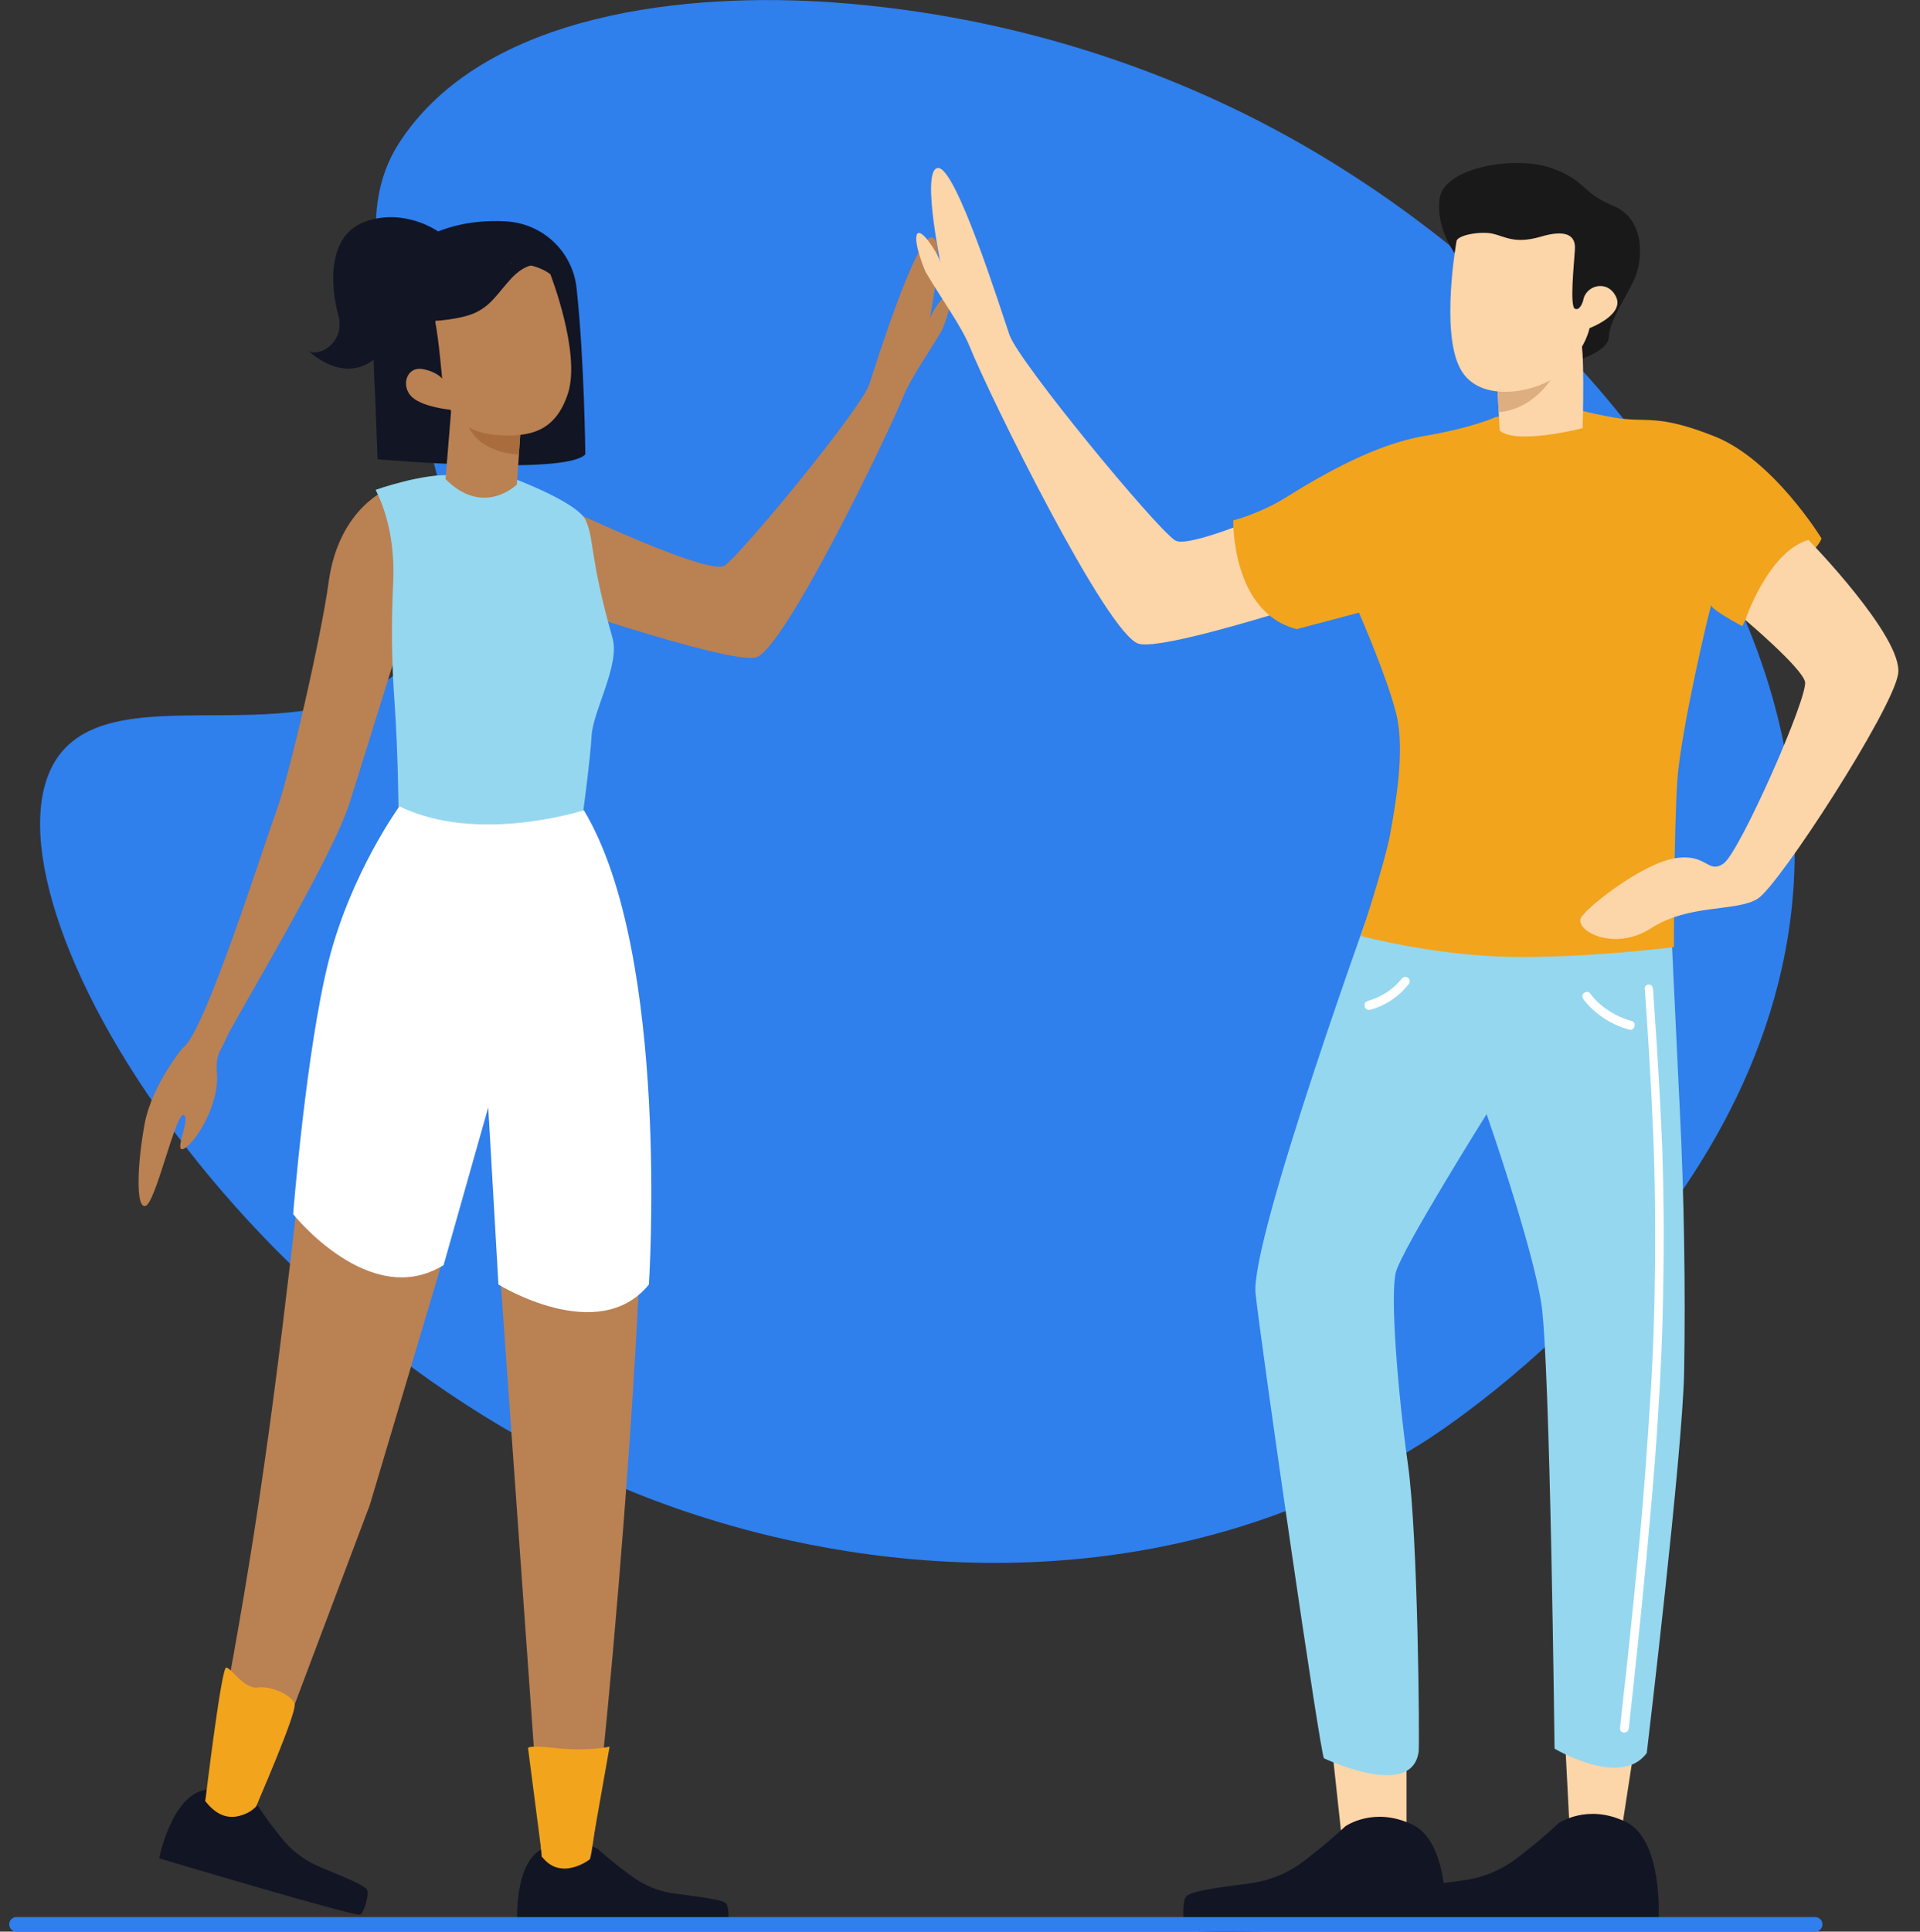 <?xml version="1.0" encoding="utf-8"?>
<!-- Generator: Adobe Illustrator 24.2.0, SVG Export Plug-In . SVG Version: 6.00 Build 0)  -->
<svg version="1.1" id="Layer_1" xmlns="http://www.w3.org/2000/svg" xmlns:xlink="http://www.w3.org/1999/xlink" x="0px" y="0px"
	 viewBox="0 0 395.6 397.9" style="enable-background:new 0 0 395.6 397.9;" xml:space="preserve">
<rect x="0" y="0" width="395.6" height="397.9" fill="#333333" stroke="none"/>
<style type="text/css">
	.st0{fill:#2F7FED;}
	.st1{fill:#121524;}
	.st2{fill:#BA8153;}
	.st3{fill:#FCD5A9;}
	.st4{fill:#95D7EF;}
	.st5{fill:#A96C3D;}
	.st6{fill:#FFFFFF;}
	.st7{fill:#F2A41D;}
	.st8{fill:#191919;}
	.st9{fill:#DDAE80;}
	.st10{fill:none;stroke:#2F7FED;stroke-width:3;stroke-linecap:round;stroke-linejoin:round;stroke-miterlimit:10;}
</style>
<path class="st0" d="M143.5,312.1c12.8,4.1,83.4,26.8,149.6-14.9c5.9-3.7,80.9-52.6,76.5-128.1c-3.3-54.9-47.1-105-91.7-133.5
	C246.2,15.2,209.3,3.2,171.7,0.5c-29.1-2.1-71.9,1.7-89.5,29c-18.9,29.3,26.1,76.1,3.8,104.7c-19.1,24.5-61.9,3.1-74.4,22.2
	C-6.7,184.6,52,282.6,143.5,312.1z"/>
<g>
	<path class="st1" d="M90.3,47.7c0,0-6.8-4.9-14.9-2.1S68.1,59,69.7,64.9c1.6,5.9-4.5,9-6.3,7.2c0,0,8.1,8.3,15.2,0.5
		C85.8,64.8,90.3,47.7,90.3,47.7z"/>
	<path class="st1" d="M118.8,59.4c-0.8-7.6-7-13.4-14.6-13.8C99.1,45.3,93,46,87.4,49c-13,7.1-10.3,24.5-10,35.1
		c0.4,10.5,0.4,10.5,0.4,10.5s38.7,3.4,42.8-1C120.6,93.6,120.4,74.1,118.8,59.4z"/>
	<path class="st2" d="M191.6,65.6c-0.8,3.6,3.6-16.3,0.4-16.7c-3.2-0.4-11.3,25.4-12.9,30.3c-1.6,4.9-26.2,34.8-29.8,37.3
		c-3.7,2.4-39.4-15-39.4-15l-2.4,20.7c0,0,42.6,14.8,48.3,13.2s26.8-45,30.4-53.9c1.5-3.7,5.1-8.7,7.9-13.5c0,0,2.2-5.1,1.5-6.8
		C195,59.5,191.9,64.4,191.6,65.6z"/>
	<path class="st3" d="M193.6,53.6c1,4.1-4.1-18.5-0.4-19c3.7-0.5,12.9,28.9,14.8,34.4c1.9,5.5,29.9,39.5,34.1,42.3s45-17.1,45-17.1
		l2.7,23.5c0,0-48.7,16.8-55.2,14.9s-30.7-51-34.8-61.2c-1.7-4.2-5.8-9.8-9.1-15.4c0,0-2.5-5.8-1.8-7.7
		C189.7,46.6,193.2,52.2,193.6,53.6z"/>
	<path class="st1" d="M112,380.7c6.5-3,11.2,0.2,11.2,0.2s2.6,2.3,4.7,3.9c2.1,1.5,5.2,4.5,11.4,5.3s9.9,1.3,10.4,2.1
		c0.5,0.8,0.6,4.5-0.1,5.2c-0.7,0.7-43-0.6-43-0.6S105.6,383.6,112,380.7z"/>
	<path class="st1" d="M42.3,368.7c7-1.2,10.7,3.1,10.7,3.1s1.9,2.9,3.5,4.9s3.9,5.6,9.7,8s9.2,3.8,9.5,4.7c0.3,0.9-0.6,4.5-1.5,5
		s-41.4-11.6-41.4-11.6S35.3,369.9,42.3,368.7z"/>
	<path class="st2" d="M120.3,166.9c0,0,8.3,25.7,11.6,55.2S123,383,121.5,383s-2.9,2.6-9.9-0.5l-11-154.4L76.2,310l-23.4,62.1
		c0,0-4,5-10.5-1.1c0,0,6.8-31.7,12.1-69c5.3-36.6,9.2-78.6,11.7-92.5c4.5-25,16.1-43.4,16.1-43.4L120.3,166.9z"/>
	<path class="st2" d="M44.7,220.9c-0.3-3.9,0.8-4.3,2-7.2s21.7-36.8,25.3-48.2c3.6-11.4,11.6-37.2,11.6-37.2s7.2-11.3,4.3-17
		c-2.9-5.7-7.7-10.7-7.7-10.7s-10.4,3.8-12.5,19.4c-1.5,11.1-8.2,40.3-10.9,47.5c-2.7,7.3-14.8,45.8-19.2,48.4c0,0-6.3,7.6-7.8,15.6
		c-1.5,8.1-1.9,17.6,0.2,16.9s6.2-19.2,7.8-18.7s-2,7.6-0.1,7C39.6,236.2,45.3,228.1,44.7,220.9z"/>
	<path class="st4" d="M104.1,97.9c0,0,14.8,5.3,16.6,9.3s0.7,7.3,5.5,24.2c1.6,5.5-4,15-4.3,20.1s-1.7,15.4-1.7,15.4
		s-23.5,10.7-38.1-0.8c0,0-0.1-11.4-0.8-21.3c-0.6-8.2-0.7-16.4-0.3-24.6c0.3-5.8-0.4-12.9-3.6-19.3c0,0,9.8-3.5,16.1-3
		C99.9,98.4,104.1,97.9,104.1,97.9z"/>
	<path class="st2" d="M107.5,85.1l-1,14.7c0,0-6.8,6.8-14.7-1.1l1.4-17.1L107.5,85.1z"/>
	<path class="st5" d="M106.9,93.6c0,0-8.3,0-10.7-6.5l11,2.3L106.9,93.6z"/>
	<path class="st2" d="M113.4,56.5c0,0,6.2,15.9,3.7,24.3c-2.6,8.3-8.1,9.3-15,8.8s-9.3-5.2-9.3-5.2s-5.6-0.5-7.9-2.6
		c-2.3-2.1-1.3-6.2,2-5.8c3.1,0.5,4.2,2,4.2,2s-0.7-8.1-1.4-11.6c-0.1-0.5,2.9-10.7,11.4-12C109.7,53.2,113.4,56.5,113.4,56.5z"/>
	<path class="st6" d="M82.3,166.1c0,0-10,13.7-14.6,31.9s-7.3,52.1-7.3,52.1s15.8,19.9,31,10.5l9.2-32.5l2.1,36.5
		c0,0,20.6,12.8,31,0c0,0,4.5-67.9-13.4-97.7C120.3,166.9,98.5,174,82.3,166.1z"/>
	<path class="st7" d="M42.3,371c0,0,3.3-27.5,4.3-27.5s3.7,4.5,6.5,4.1c2.7-0.4,7.2,1.6,7.6,3.5S52.8,372,52.8,372
		S47.4,377.7,42.3,371z"/>
	<path class="st7" d="M111.7,382.5l-2.9-22.4c0,0-0.3-0.7,5.9,0c6.3,0.7,10.9-0.3,10.9-0.3l-4.1,23.2
		C121.6,383,115.6,387.6,111.7,382.5z"/>
	<polygon class="st3" points="274.2,357.8 276.5,379 289.8,379.9 289.8,358.5 	"/>
	<polygon class="st3" points="322.2,353.3 323.4,376.6 334.1,377.1 337.2,357 	"/>
	<path class="st4" d="M283.5,183.8c0,0-26,71.6-24.8,82.7s13.4,95.4,14.1,95.7s18.2,8.5,19.5-1.4c0.2-1.6-0.1-44.2-2.2-59.1
		s-3.7-34.9-2.5-39.6s18.7-32.6,18.7-32.6s9.4,26.9,11.3,39.2c1.8,12.3,2.7,91.5,2.7,91.5s13.7,8.2,19,0.9c0,0,7.4-61.8,7.7-78.5
		c0.3-16.7,0-36.5-0.9-54.2c-0.7-14-2.1-44.5-2.1-44.5L283.5,183.8L283.5,183.8z"/>
	<path class="st7" d="M308.2,85.9c0,0-4.7,2.2-14.7,3.9s-20.6,7.7-28.6,12.7c-5.3,3.3-10.8,4.7-10.8,4.7s-0.4,19,13.1,22.4l12.8-3.4
		c0,0,5.8,13.2,7.7,20.9c1.9,7.7-0.3,19.3-1.3,24.9c-1,5.5-6,20.8-6,20.8s14.9,4,30.6,4.3s33.9-2,33.9-2s0-24.1,0.7-34.2
		c0.6-10.1,7-37.1,7-36.2s6.4,4.3,6.4,4.3s4.2-9.8,9.9-12.6c5.8-2.8,6.4-5.5,6.4-5.5s-9.9-16.2-22-21s-13.9-2.7-20.8-3.9
		c-5.6-1-9.3-2.1-9.3-2.1L308.2,85.9z"/>
	<path class="st8" d="M300.4,53.1c0,0-4.6-5.5-3.8-12.1c0.8-6.6,15.7-9,23-6.4s6.2,5.1,12.8,7.8c6.6,2.7,6.2,11.1,4.3,15.2
		s-5.1,8.5-5.2,11.8s-8,5.6-11.8,6.2S300.4,53.1,300.4,53.1z"/>
	<path class="st3" d="M325.5,70.5c1.1-1.4,0.6,17.7,0.6,17.7s-13.6,3.5-17.1,0.5l-0.7-12.9L325.5,70.5z"/>
	<path class="st9" d="M320.5,76.7c0,0-3.9,7.6-11.7,8.2l-0.5-9.1L320.5,76.7z"/>
	<path class="st3" d="M300.1,49.7c0,0-3.3,18.4,0.7,26.1c4.1,8.1,17.8,4.8,22,0s4.7-8.2,4.7-8.2s7.2-2.7,5.5-6.4
		c-1.7-3.7-6.3-2.5-6.8,0.7c0,0-0.6,2.2-1.7,1.7s-0.2-9.1,0-12.2c0.2-3-1.9-4.2-7.2-2.6c-5.3,1.5-7.2-0.1-9.9-0.7
		C304.7,47.6,300.2,48.5,300.1,49.7z"/>
	<path class="st3" d="M372.6,111.2c0,0,19.6,20.1,18.5,27.6c-1.1,7.4-24.5,43.5-28.9,46.3s-14.1,1-22,6.1s-16.3,0.2-14.3-2.4
		c1.9-2.6,12.6-10.9,19.2-12s6.7,3.3,10,1.1s17.6-34.6,16.8-37.5c-0.8-3-12.3-12.7-12.3-12.7S364.3,113.7,372.6,111.2z"/>
	<path class="st1" d="M291.1,375.9c-8-3.9-13.9,0.3-13.9,0.3s-3.2,3-5.8,5c-2.6,2-6.4,5.8-14.2,6.8c-7.8,1-12.3,1.7-12.9,2.8
		c-0.7,1.1-0.7,5.9,0.2,6.8c0.9,0.9,53.3-0.6,53.3-0.6S299.1,379.8,291.1,375.9z"/>
	<path class="st1" d="M335,375.3c-8-3.9-13.9,0.3-13.9,0.3s-3.2,3-5.8,5c-2.6,2-6.4,5.8-14.2,6.8c-7.7,1-12.3,1.7-12.9,2.8
		c-0.7,1.1-0.7,5.9,0.2,6.8c0.9,0.9,53.3-0.6,53.3-0.6S343,379.2,335,375.3z"/>
	<g>
		<path class="st1" d="M110.3,52.7c-3.9,0.3-6.3,3.5-8.6,6.3c-1.1,1.4-2.4,2.7-4,3.5c-1.7,0.9-3.5,1.2-5.4,1.5
			c-1.6,0.2-3.9,0.7-5.3-0.5c-0.4-0.3-0.9-0.4-1.3,0c-0.3,0.3-0.4,1,0,1.3c1.5,1.2,3.4,1.4,5.2,1.2c1.9-0.2,3.9-0.5,5.8-1.1
			c1.9-0.6,3.5-1.7,4.9-3.2c1.3-1.4,2.4-2.9,3.7-4.3s3-2.7,5-2.9c0.5,0,0.9-0.4,0.9-0.9C111.2,53.2,110.8,52.7,110.3,52.7
			L110.3,52.7z"/>
	</g>
	<g>
		<path class="st1" d="M107.6,53c-2.4,0.9-4,2.9-5.8,4.7c-0.9,0.9-1.8,1.8-2.9,2.4c-1.3,0.7-2.7,1.2-4.1,1.6
			c-1.8,0.4-3.5,0.7-5.3,0.8c0.3,0.5,0.5,0.9,0.8,1.4h-0.1c0-0.5,0-1,0-1.6c-0.6,0.5-0.9,1.1-0.7,1.8c0.1,0.4,0.5,0.6,0.9,0.7
			c3.5,0.3,6.7-1.4,9.2-3.6c1.3-1.1,2.4-2.4,3.5-3.6s2.3-2.5,2.5-4.2c0-0.4-0.3-0.8-0.7-0.9s-0.8,0.1-1,0.4
			c-2.8,4.3-7.2,7.5-12.1,8.9c0.2,0.5,0.5,1.1,0.7,1.6c2.5-1.8,4.9-3.6,7.2-5.6c1.1-1,2.3-1.9,3.4-2.9c1.1-1,2.1-2.2,1.4-3.7
			c-0.3-0.6-1.3-0.6-1.6,0c-0.6,1.1-1.1,2.2-1.9,3.2c-0.7,1-1.6,1.8-2.7,2.4c-2.3,1.5-4.8,2.7-7.2,4.1c0.4,0.4,0.8,0.8,1.2,1.2
			c2.4-3.6,6.8-5.5,8.9-9.4c0.4-0.8-0.4-1.7-1.2-1.2c-3.1,1.8-5.7,4.2-7.6,7.2c-0.5,0.7,0.5,1.7,1.2,1.2c2.8-1.9,5.7-3.8,9.2-4.3
			c-0.3-0.5-0.6-1-0.9-1.5c-1.2,1.1-2.6,2.1-4,2.9c0.4,0.4,0.8,0.8,1.2,1.2c1.2-1.7,2.4-3.4,3.8-5c0.3-0.3,0.4-0.8,0.1-1.2
			c-0.3-0.3-0.8-0.5-1.2-0.2c-1.8,1.3-3.6,2.8-5.3,4.3c-0.9,0.8,0.4,2,1.3,1.3c1.6-1.4,3.2-2.8,5-4c-0.4-0.5-0.7-0.9-1.1-1.4
			c-1.4,1.7-2.8,3.5-4.1,5.3c-0.5,0.8,0.5,1.6,1.2,1.2c1.6-0.9,3.1-2,4.4-3.2c0.3-0.3,0.3-0.8,0.1-1.1c-0.2-0.4-0.6-0.5-1-0.4
			c-3.6,0.5-6.7,2.5-9.6,4.5c0.4,0.4,0.8,0.8,1.2,1.2c1.8-2.7,4.2-4.9,7-6.5c-0.4-0.4-0.8-0.8-1.2-1.2c-1,1.9-2.7,3.3-4.3,4.7
			c-1.7,1.4-3.4,2.9-4.6,4.7c-0.5,0.8,0.5,1.6,1.2,1.2c1.3-0.7,2.6-1.4,3.8-2.1s2.5-1.3,3.7-2.1c1.1-0.7,2.1-1.6,2.9-2.7
			c0.8-1,1.4-2.2,2-3.4c-0.5,0-1,0-1.6,0c0.1,0.3-0.4,0.8-0.6,1c-0.5,0.5-1,0.9-1.5,1.3c-1,0.9-2,1.7-3,2.6
			c-2.1,1.7-4.2,3.3-6.3,4.9C91,62.2,90.8,62.6,91,63c0.2,0.4,0.6,0.6,1.1,0.5c5.4-1.5,10.1-5,13.2-9.7c-0.6-0.2-1.1-0.3-1.7-0.5
			c-0.1,0.6-0.5,1.2-0.9,1.6c-0.5,0.6-0.9,1.1-1.4,1.6c-1,1.1-2.1,2.3-3.2,3.3c-2.2,1.9-5,3.3-8,3.1c0.3,0.2,0.6,0.4,0.9,0.7
			c0,0.1,0,0.1-0.1,0.2c0.5-0.4,0.7-1.2,0-1.6c-0.9-0.4-1.8-0.2-2.3,0.6c-0.3,0.6,0.1,1.4,0.8,1.4c3.2-0.2,6.4-0.8,9.3-2.1
			c1.3-0.6,2.5-1.4,3.6-2.4c0.9-0.9,1.7-1.8,2.6-2.7c0.9-0.9,1.9-1.8,3.2-2.3c0.5-0.2,0.8-0.6,0.6-1.1
			C108.6,53.2,108.1,52.8,107.6,53L107.6,53z"/>
	</g>
	<g>
		<path class="st6" d="M338.9,203.7c0.7,9.8,1.3,19.5,1.7,29.3c0.4,9.4,0.5,18.8,0.4,28.2c-0.1,9.1-0.4,18.3-1,27.4
			c-0.6,9.6-1.3,19.3-2.2,28.9c-1.1,11.2-2.2,22.5-3.5,33.7c-0.2,1.6-0.3,3.2-0.5,4.8c-0.1,1.2,1.7,1.2,1.8,0
			c1.3-11.6,2.5-23.1,3.6-34.7c0.9-9.7,1.8-19.5,2.4-29.3c0.6-9.1,1-18.3,1.1-27.4c0.2-9.4,0.1-18.7-0.2-28.1
			c-0.4-9.9-1-19.8-1.7-29.6c-0.1-1-0.1-2.1-0.2-3.1C340.6,202.5,338.8,202.5,338.9,203.7L338.9,203.7z"/>
	</g>
	<g>
		<path class="st6" d="M326.3,205.9c2.3,3,5.7,5.2,9.4,6.2c1.1,0.3,1.6-1.5,0.5-1.8c-3.4-0.9-6.5-2.9-8.6-5.7c-0.3-0.4-1-0.3-1.3,0
			C325.9,205,326,205.5,326.3,205.9L326.3,205.9z"/>
	</g>
	<g>
		<path class="st6" d="M288.9,201.5c-1.8,2.3-4.3,3.9-7.1,4.7c-1.1,0.3-0.7,2.1,0.5,1.8c3.1-0.8,5.9-2.7,7.9-5.2
			c0.3-0.4,0.4-0.9,0-1.3C289.9,201.2,289.3,201.1,288.9,201.5L288.9,201.5z"/>
	</g>
</g>
<line class="st10" x1="3.4" y1="396.4" x2="374" y2="396.4"/>
</svg>
